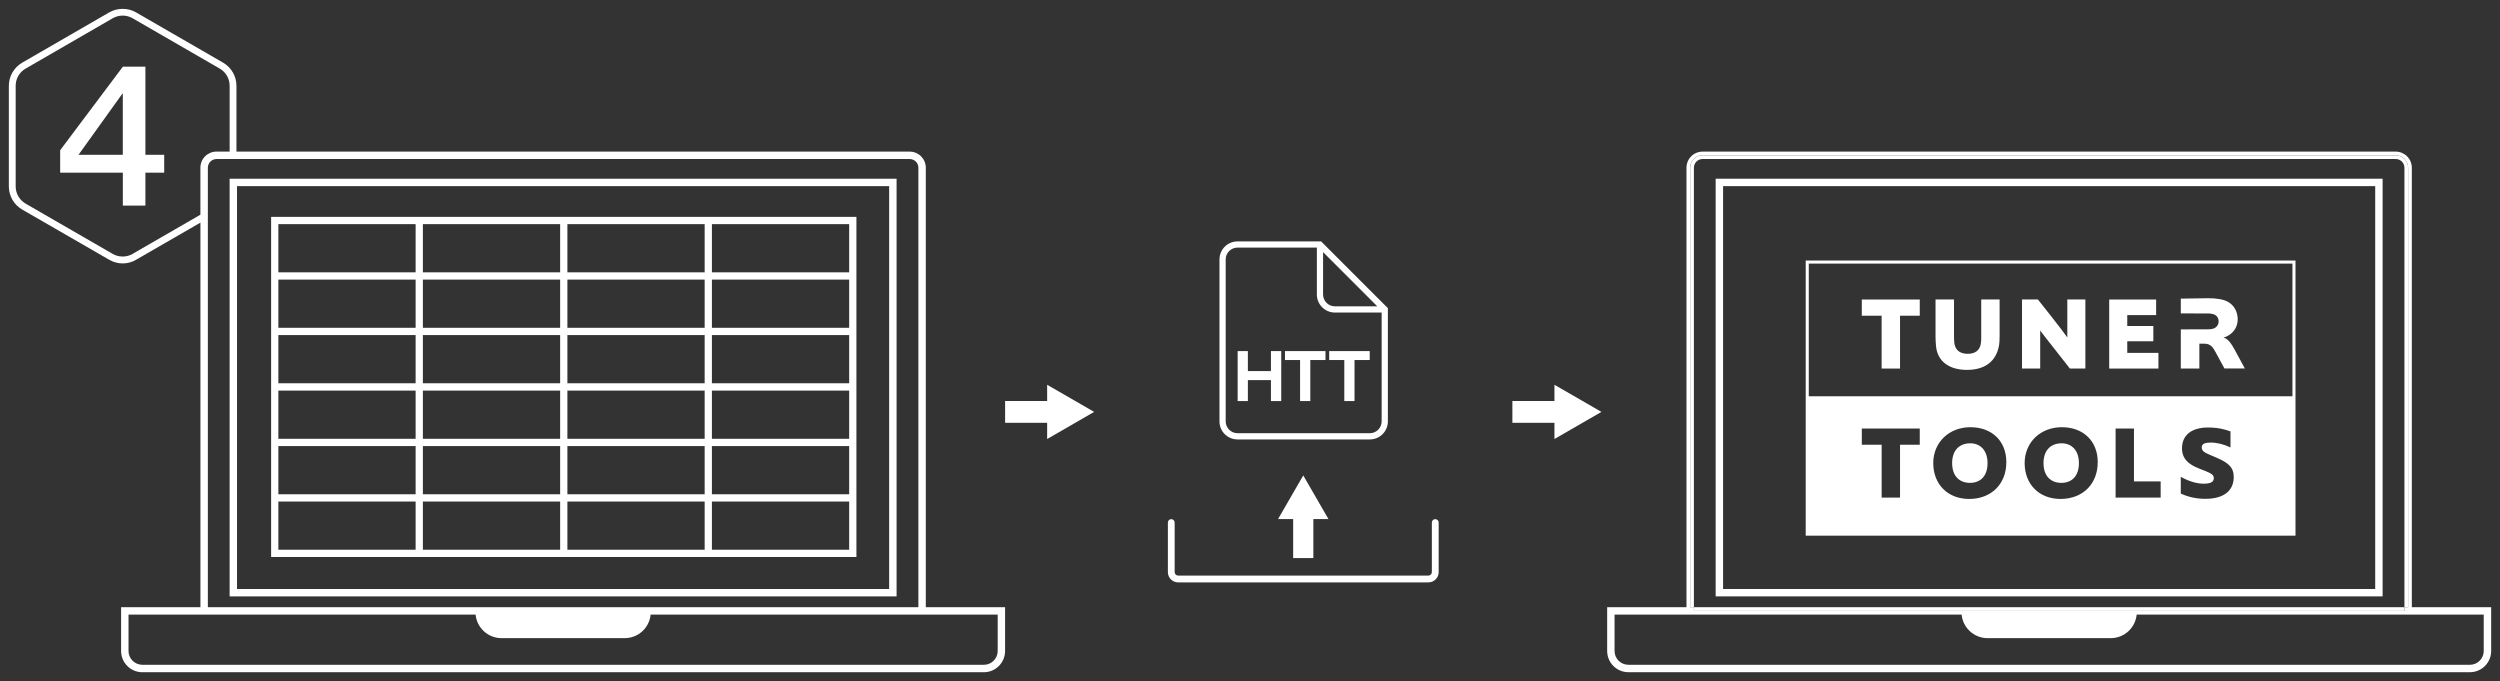 <?xml version="1.0" encoding="UTF-8"?>
<svg id="Layer_1" data-name="Layer 1" xmlns="http://www.w3.org/2000/svg" viewBox="0 0 1017.55 277.2">
  <rect x="0" y="0" width="1017.55" height="277.2" fill="#333333" stroke="none"/>
  <defs>
    <style>
      .cls-1 {
        fill: #fff;
        stroke-width: 0px;
      }
    </style>
  </defs>
  <g>
    <path class="cls-1" d="M59.18,27.14h-9.18l-25.51,34.01v9.13h25.51v13.41h9.18v-13.41h7.65v-7.27h-7.65V27.14ZM49.99,63h-18.03l17.85-24.88h.17v24.88Z"/>
    <path class="cls-1" d="M93.48,72.74h-.02v170.01h271.47V72.74H93.48ZM96.47,75.76h265.43v163.97H96.47V75.76Z"/>
    <path class="cls-1" d="M376.82,247.14V68.26c0-3.62-2.94-6.55-6.56-6.55H96.24v-26.81c0-3.84-2.06-7.44-5.41-9.38L55.33,5.02c-3.27-1.89-7.52-1.89-10.82,0L9.01,25.52c-3.33,1.94-5.41,5.54-5.41,9.38v41c0,3.84,2.06,7.44,5.41,9.38l35.5,20.48c1.64.95,3.51,1.46,5.42,1.46s3.77-.5,5.4-1.46l26.25-15.15v156.54h-32.29v17.82c0,4.76,3.87,8.64,8.64,8.64h342.53c4.76,0,8.63-3.88,8.63-8.64v-17.82h-32.28ZM84.6,247.14V68.27c0-1.96,1.59-3.54,3.54-3.54h282.12c1.95,0,3.54,1.58,3.54,3.54v178.88H84.6ZM83.49,66.29c.13-.3.28-.58.46-.85-.18.27-.33.54-.46.85ZM83.19,67.23c.06-.32.16-.64.3-.93-.13.3-.23.61-.3.93ZM83.09,68.27v18.27h0v-18.28c0-.34.04-.68.11-1.01-.06.33-.1.68-.1,1.02ZM84.57,64.7c.33-.34.73-.64,1.16-.88-.42.24-.82.53-1.16.88ZM374.69,65.85c-.47-.86-1.18-1.55-2.03-2.03.86.46,1.56,1.17,2.03,2.03ZM53.95,103.36c-2.44,1.41-5.6,1.41-8.05,0l-35.49-20.49c-2.49-1.45-4.03-4.11-4.03-6.98v-40.99c0-2.86,1.54-5.54,4.03-6.97L45.9,7.42c1.23-.7,2.62-1.07,4.03-1.07s2.8.37,4.02,1.07l35.5,20.5c2.49,1.44,4.02,4.11,4.02,6.97v26.81h-5.34c-3.63,0-6.56,2.93-6.56,6.55v19.14l-27.63,15.96ZM83.09,89.73v157.41h0V89.74h0ZM406.08,264.96c0,3.1-2.52,5.62-5.61,5.62H57.93c-3.1,0-5.62-2.53-5.62-5.62v-14.8h141.26c.53,5.38,5.06,9.58,10.58,9.58h50.1c5.52,0,10.05-4.2,10.57-9.58h141.26v14.8Z"/>
    <path class="cls-1" d="M286.81,88.26H110.35v138.45h238.23V88.26h-61.77ZM169.17,223.76h-55.87v-19.63h55.87v19.63ZM169.17,201.18h-55.87v-19.63h55.87v19.63ZM169.17,178.6h-55.87v-19.63h55.87v19.63ZM169.17,156.01h-55.87v-19.63h55.87v19.63ZM169.17,133.43h-55.87v-19.63h55.87v19.63ZM169.17,110.85h-55.87v-19.63h55.87v19.63ZM227.99,223.76h-55.87v-19.63h55.87v19.63ZM227.99,201.18h-55.87v-19.63h55.87v19.63ZM227.99,178.6h-55.87v-19.63h55.87v19.63ZM227.99,156.01h-55.87v-19.63h55.87v19.63ZM227.99,133.43h-55.87v-19.63h55.87v19.63ZM227.99,110.85h-55.87v-19.63h55.87v19.63ZM286.81,223.76h-55.87v-19.63h55.87v19.63ZM286.81,201.18h-55.87v-19.63h55.87v19.63ZM286.81,178.6h-55.87v-19.63h55.87v19.63ZM286.81,156.01h-55.87v-19.63h55.87v19.63ZM286.81,133.43h-55.87v-19.63h55.87v19.63ZM286.81,110.85h-55.87v-19.63h55.87v19.63ZM345.63,223.76h-55.87v-19.63h55.87v19.63ZM345.63,201.18h-55.87v-19.63h55.87v19.63ZM345.63,178.6h-55.87v-19.63h55.87v19.63ZM345.63,156.01h-55.87v-19.63h55.87v19.63ZM345.63,133.43h-55.87v-19.63h55.87v19.63ZM345.63,110.85h-55.87v-19.63h55.87v19.63Z"/>
  </g>
  <g>
    <g>
      <path class="cls-1" d="M689.45,68.26c0-1.95,1.59-3.54,3.54-3.54h282.12c1.95,0,3.54,1.59,3.54,3.54v178.88h1.51V68.26c0-2.79-2.27-5.05-5.05-5.05h-282.12c-2.79,0-5.05,2.26-5.05,5.05v178.88h1.51V68.26Z"/>
      <path class="cls-1" d="M699.82,72.74h-1.51v170h271.46V72.74h-269.96ZM966.76,75.76v163.97h-265.43V75.76h265.43Z"/>
      <path class="cls-1" d="M981.66,247.14V68.26c0-3.62-2.93-6.55-6.55-6.55h-282.13c-3.62,0-6.55,2.93-6.55,6.55v178.88h-32.28v17.82c0,4.76,3.87,8.64,8.64,8.64h342.53c4.76,0,8.64-3.87,8.64-8.64v-17.82h-32.29ZM687.93,68.26c0-2.78,2.26-5.05,5.05-5.05h282.13c2.78,0,5.05,2.26,5.05,5.05v178.88h-1.51v1.51h-289.2v-1.51h-1.51V68.26ZM1010.93,264.96c0,3.1-2.52,5.62-5.62,5.62h-342.53c-3.1,0-5.62-2.52-5.62-5.62v-14.8h141.26c.52,5.38,5.06,9.58,10.57,9.58h50.11c5.52,0,10.05-4.2,10.57-9.58h141.26v14.8Z"/>
      <rect class="cls-1" x="689.45" y="247.14" width="289.2" height="1.51"/>
    </g>
    <path class="cls-1" d="M839.15,180.43c-4.4,0-7.4,2.79-7.4,8.07s2.96,8.03,7.27,8.03,7.14-2.83,7.14-8.03-2.96-8.07-7.02-8.07Z"/>
    <path class="cls-1" d="M801.96,180.43c-4.4,0-7.4,2.79-7.4,8.07s2.96,8.03,7.27,8.03,7.14-2.83,7.14-8.03-2.96-8.07-7.02-8.07Z"/>
    <path class="cls-1" d="M734.96,216.54v1.5h199.35v-112h-199.35v110.5ZM781.38,181.02h-8.03v21.51h-7.48v-21.51h-8.07v-6.59h23.58v6.59ZM801.49,203.08c-8.92,0-14.62-6.17-14.62-14.58s6.38-14.62,15.13-14.62,14.62,5.66,14.62,14.2c0,8.96-6.13,15-15.13,15ZM838.69,203.08c-8.92,0-14.62-6.17-14.62-14.58s6.38-14.62,15.13-14.62,14.62,5.66,14.62,14.2c0,8.96-6.13,15-15.13,15ZM879.43,202.53h-18.34v-28.11h7.48v21.51h10.86v6.59ZM897.64,203.04c-4.06,0-7.52-.97-10.02-2.16v-6.8c3,1.69,6.38,2.79,9.17,2.79s4.27-.55,4.27-2.28c0-1.18-.89-1.86-3.3-2.83l-2.79-1.1c-3.97-1.56-6.85-3.8-6.85-8.16,0-5.54,4.06-8.5,10.61-8.5,3.97,0,7.1.8,9.13,1.61v6.51c-2.62-1.27-5.49-1.99-8.07-1.99-2.2,0-3.63.46-3.63,1.94s1.01,2.07,3.25,3.04l2.58,1.1c4.78,2.03,7.19,3.89,7.19,7.9,0,5.54-3.93,8.92-11.54,8.92ZM736.21,107.28h196.86v54.01h-196.86v-54.01Z"/>
    <polygon class="cls-1" points="757.79 128.5 765.86 128.5 765.86 150.01 773.35 150.01 773.35 128.5 781.38 128.5 781.38 121.91 757.79 121.91 757.79 128.5"/>
    <path class="cls-1" d="M806.4,136.95c0,1.01,0,2.07-.17,2.96-.46,2.79-2.45,4.1-5.33,4.1s-4.95-1.27-5.41-4.14c-.13-.85-.17-1.9-.17-2.92v-15.05h-7.52v15.13c0,1.18.08,2.83.21,3.97.63,6.17,5.45,9.55,12.6,9.55s11.83-3.34,13.02-9.89c.21-1.23.25-2.71.25-4.1v-14.67h-7.48v15.05Z"/>
    <path class="cls-1" d="M841.43,137.33s-2.11-3.09-11.96-15.43h-6.47v28.11h7.4v-15.47s2.37,3.21,12.09,15.47h6.3v-28.11h-7.35v15.43Z"/>
    <polygon class="cls-1" points="865.84 138.9 876.45 138.9 876.45 132.69 865.84 132.69 865.84 128.25 877.59 128.25 877.59 121.91 858.49 121.91 858.49 150.01 878.52 150.01 878.52 143.63 865.84 143.63 865.84 138.9"/>
    <path class="cls-1" d="M907.29,138.92c-.47-.51-1.2-1.24-2.3-1.54.94-.21,1.71-.6,2.26-.98,2.05-1.28,3.54-3.54,3.54-6.4,0-3.07-1.41-5.63-3.84-7.08-1.83-1.11-4.95-1.54-8.19-1.54-1.58,0-11.13.17-11.13.17v6.01l11.63.03c.81.06,1.71.24,2.32.57.85.47,1.45,1.45,1.45,2.56s-.43,2-1.28,2.6c-.56.41-1.49.66-2.49.71l-11.63.04v15.92h7.55v-10.11h1.71c1.45,0,2.22.24,3.03.88.72.6,1.28,1.49,1.83,2.51l3.62,6.69h8.31l-4.38-8.08c-.51-.94-1.36-2.26-2-2.99Z"/>
  </g>
  <g>
    <polygon class="cls-1" points="426.21 163.22 409.1 163.22 409.1 172.08 426.21 172.08 426.21 178.69 445.34 167.65 426.21 156.61 426.21 163.22"/>
    <polygon class="cls-1" points="632.69 163.22 615.57 163.22 615.57 172.08 632.69 172.08 632.69 178.69 651.81 167.65 632.69 156.61 632.69 163.22"/>
    <g>
      <polygon class="cls-1" points="507.91 154.71 517.3 154.71 517.3 163.24 521.49 163.24 521.49 142.9 517.3 142.9 517.3 151.04 507.91 151.04 507.91 142.9 503.75 142.9 503.75 163.24 507.91 163.24 507.91 154.71"/>
      <polygon class="cls-1" points="547.16 163.24 551.32 163.24 551.32 146.54 557.5 146.54 557.5 142.9 541.01 142.9 541.01 146.54 547.16 146.54 547.16 163.24"/>
      <polygon class="cls-1" points="529.16 163.24 533.32 163.24 533.32 146.54 539.5 146.54 539.5 142.9 523.01 142.9 523.01 146.54 529.16 146.54 529.16 163.24"/>
      <path class="cls-1" d="M503.69,178.86h53.86c4.05,0,7.34-3.29,7.34-7.34v-46.1l-27.16-27.16h-34.04c-4.05,0-7.34,3.29-7.34,7.34v65.92c0,4.05,3.29,7.34,7.34,7.34ZM538.52,102.62l22.06,22.06h-17.25c-2.65,0-4.81-2.16-4.81-4.81v-17.25ZM498.88,105.59c0-2.65,2.16-4.81,4.81-4.81h32.3v19.09c0,4.05,3.29,7.34,7.34,7.34h19.03v44.3c0,2.65-2.16,4.81-4.81,4.81h-53.86c-2.65,0-4.81-2.16-4.81-4.81v-65.92Z"/>
      <polygon class="cls-1" points="534.56 227.15 534.56 211.26 540.7 211.26 530.45 193.51 520.2 211.26 526.34 211.26 526.34 227.15 534.56 227.15"/>
      <path class="cls-1" d="M584.17,211.3c-.76,0-1.38.62-1.38,1.38v20.18c0,.78-.63,1.41-1.41,1.41h-101.86c-.78,0-1.41-.63-1.41-1.41v-20.18c0-.76-.62-1.38-1.38-1.38s-1.38.62-1.38,1.38v20.18c0,2.3,1.87,4.18,4.18,4.18h101.86c2.3,0,4.18-1.87,4.18-4.18v-20.18c0-.76-.62-1.38-1.38-1.38Z"/>
    </g>
  </g>
</svg>